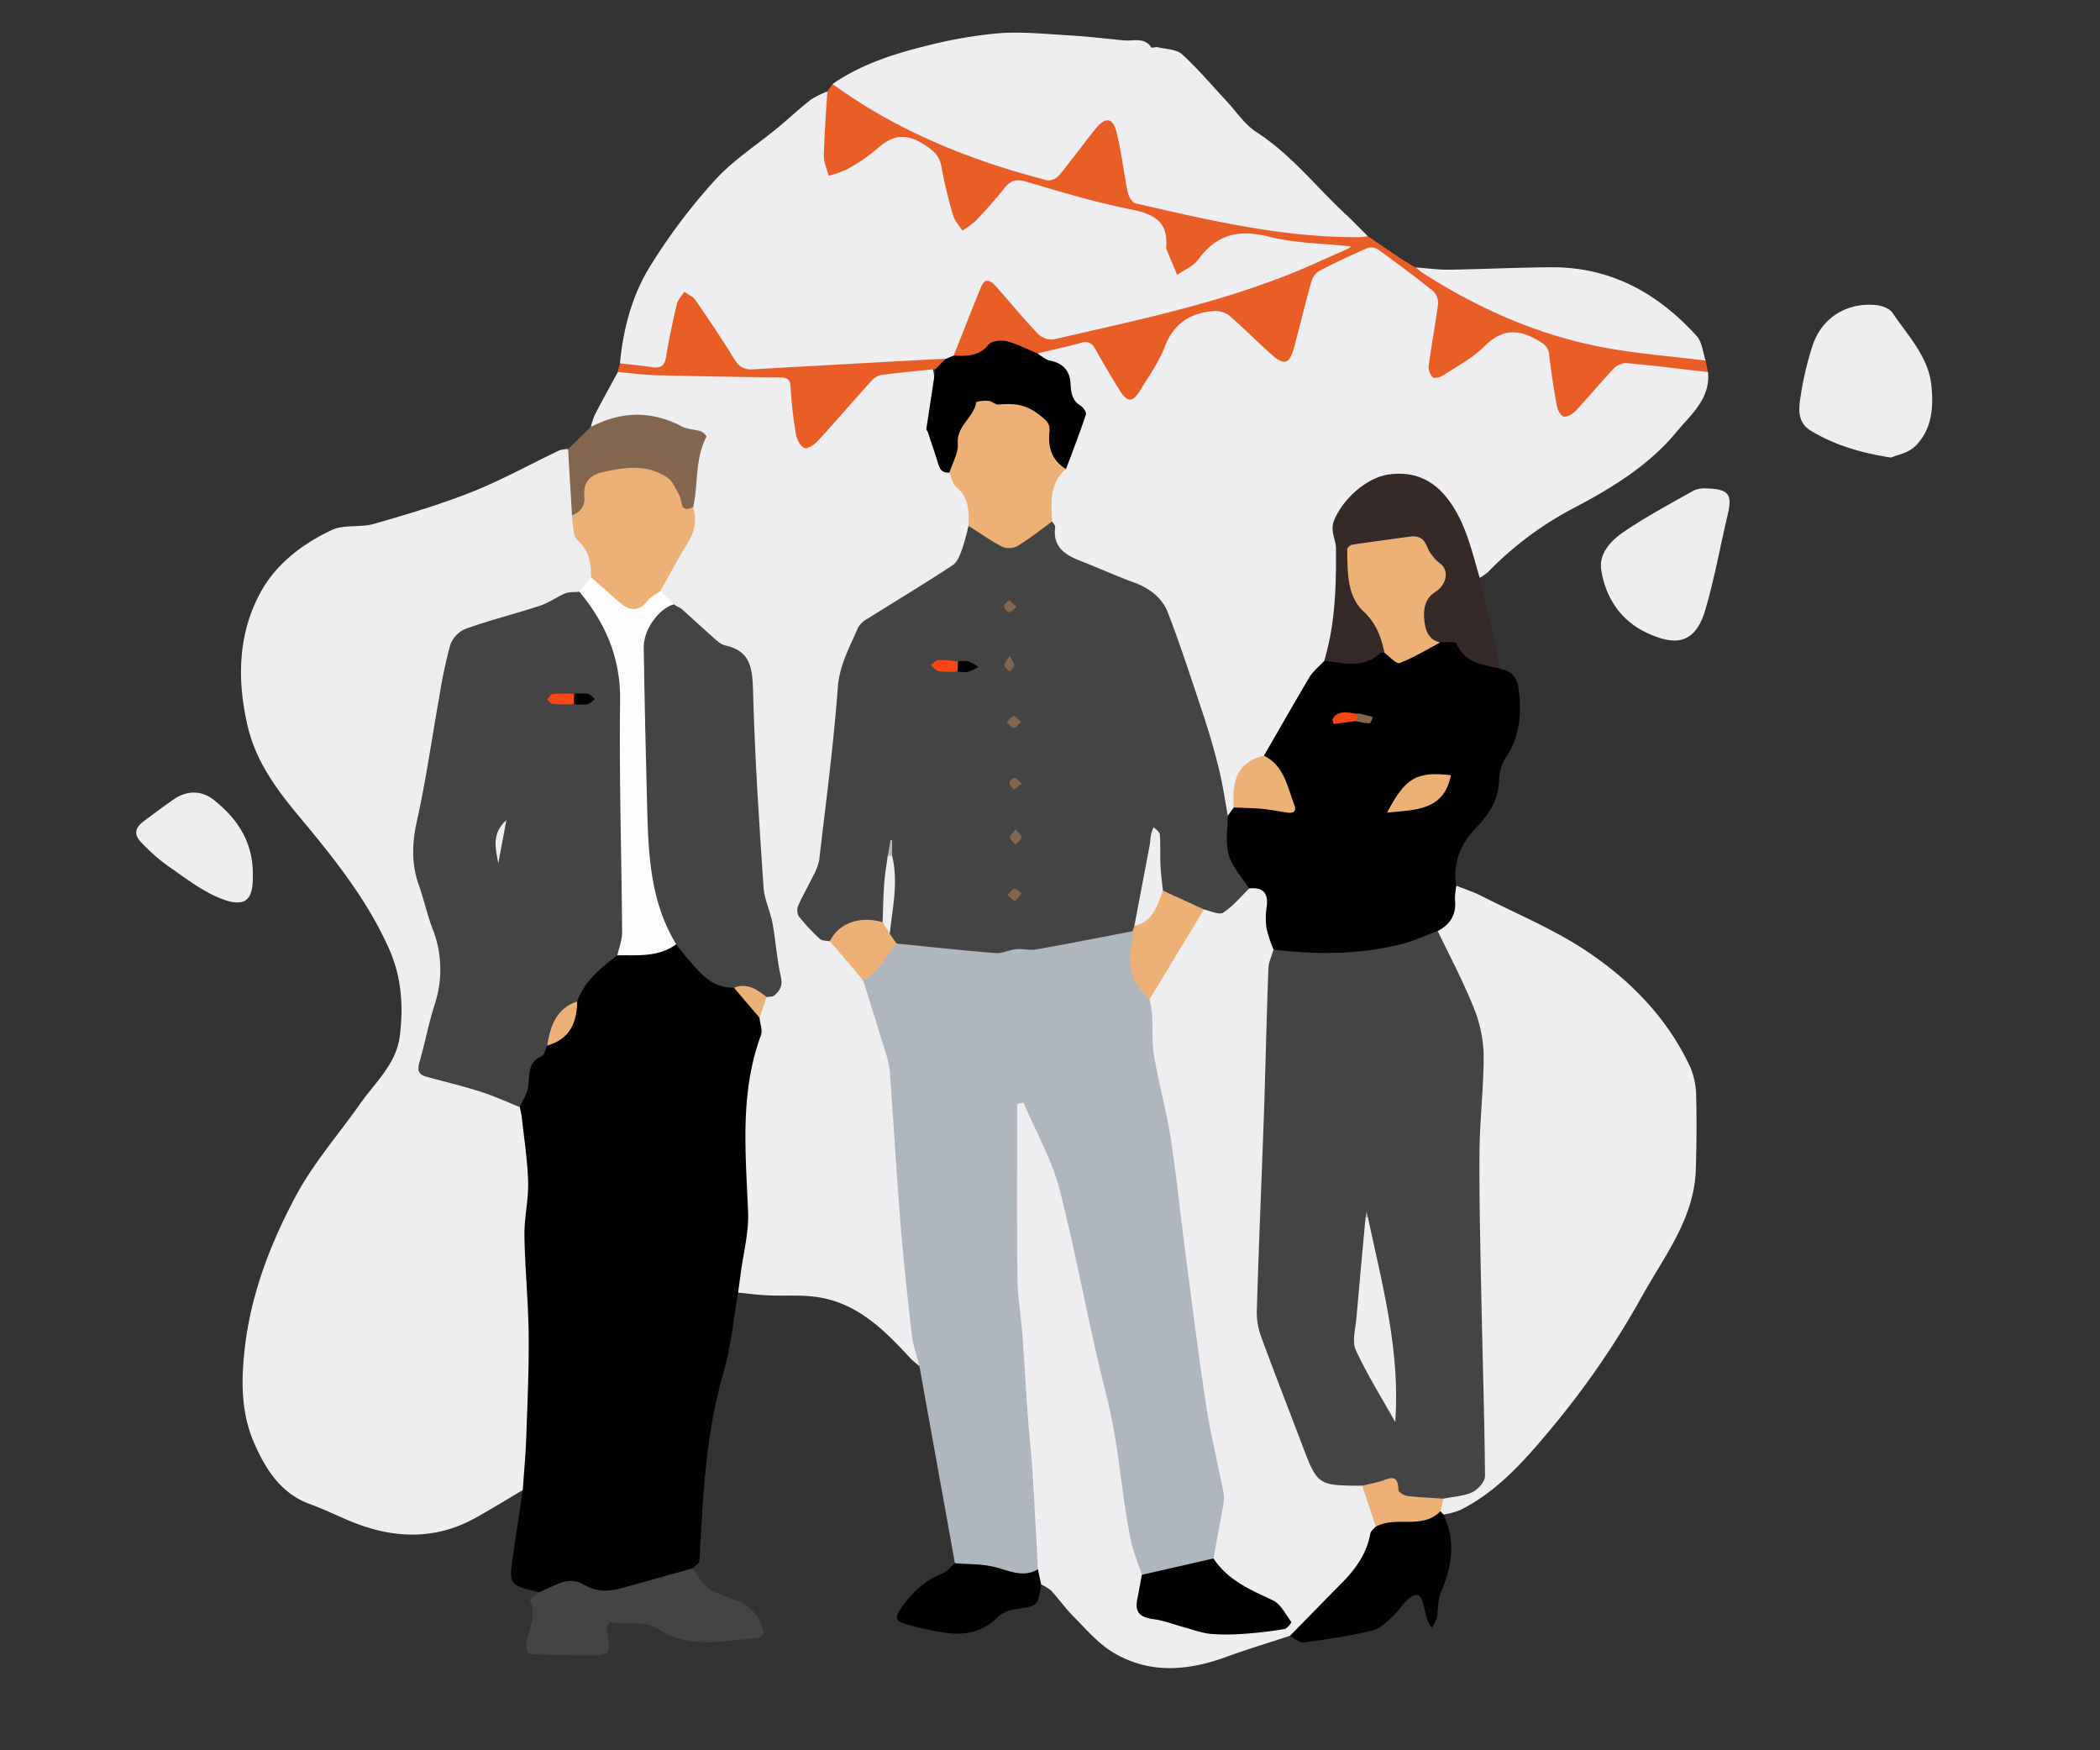 <?xml version="1.0"?>
<svg xmlns="http://www.w3.org/2000/svg" version="1.1" width="600" height="500" viewBox="0 0 600 500"><rect x="0" y="0" width="600" height="500" fill="#333333" stroke="none"/><svg viewBox="0 0 600 600" width="600" height="600" x="0" y="-50"><defs><style>.cls-1{fill:#eeeef0;}.cls-2{fill:#eeedef;}.cls-3{fill:#b0b6be;}.cls-4{fill:#010101;}.cls-5{fill:#e95e27;}.cls-6{fill:#352a28;}.cls-7{fill:#454444;}.cls-8{fill:#84664f;}.cls-9{fill:#fefdfb;}.cls-10{fill:#eeb175;}.cls-11{fill:#f74516;}</style></defs><g id="event"><path class="cls-1" d="M149.32,475.69c-4.49,2.65-8.94,5.4-13.5,7.94-10.34,5.75-21.19,6-32.16,2.27-5.09-1.72-9.86-4.34-14.92-6.15-8.37-3-12.69-9.79-16-17.22-3.61-8.08-3.88-16.67-3-25.52,1.53-16.27,7.23-31.21,14.75-45.3,5.08-9.5,12.38-17.81,18.63-26.7,4.29-6.09,10.2-11.15,11.15-19.31,1-8.44.44-16.53-3-24.4-6.3-14.24-15.9-26.2-25.76-38-6.34-7.61-12.27-15.6-14.64-25.43-3.2-13.3-3-26.73,3.68-38.84,4.41-8,12-13.78,20.31-17.64,3.51-1.63,8.15-.63,12-1.74,9.44-2.72,18.9-5.51,28-9.13,8.53-3.39,16.62-7.9,24.93-11.86a9.35,9.35,0,0,1,2.58-.39c1.1,6.12,1.37,12.33,2,18.49a12.23,12.23,0,0,0,3.28,9.14c2.24,2.42,2.49,5.55,1.71,8.72a12.17,12.17,0,0,1-4,4.62c-9.69,5.57-20.7,7.35-31.12,10.82-3.51,1.17-4.43,3.8-5.13,7-3.77,17.15-5.43,34.7-9.7,51.77a19.31,19.31,0,0,0,.28,9.89c1.89,7.07,4.08,14,6.25,21,1.48,4.8,1.15,9.37.1,14-1.22,5.38-2.55,10.74-4.09,16-1.72,5.95-1.62,6.09,4.31,8.3,4.61,1.72,9.48,2.26,14.24,3.33,3.49.78,7.12,1.51,9,5.21,3.38,10,3.48,20.18,2.17,30.46-.41,3.21-.84,6.33.12,9.52.6,2,.35,4.08.42,6.14.53,14.9-.87,29.77-.78,44.67,0,4.6,1.07,9.21-.13,13.81C150.79,472.79,150.77,474.53,149.32,475.69Z"/><path class="cls-2" d="M488,156.25c.75,7.63-4.8,12.07-8.94,17.08-7.88,9.55-18.28,15.92-29.05,21.61a96.55,96.55,0,0,0-24.81,18.42,15.27,15.27,0,0,1-2.48,1.74c-1.86-1.17-1.87-3.25-2.39-5-2-6.91-4.4-13.53-9.61-19-4.31-4.5-9.44-5.24-14.8-4-6.74,1.55-12.4,4.91-13.91,12.57a10.92,10.92,0,0,0-.16,3.78A80.87,80.87,0,0,1,379.45,238a3.4,3.4,0,0,1-.34.69c-5.54,5.49-8,12.91-12.16,19.29-1.79,2.77-3,5.89-5.35,8.33-6.48,2.64-9.11,7.58-8.58,14.4-.43,1.18-.86,2.35-2.37,2.5-2.07-.83-1.69-2.71-1.68-4.29a24.44,24.44,0,0,0-1.49-8.29c-4.15-11.88-6.43-24.32-10.75-36.16a71.48,71.48,0,0,0-3.65-8.48,16.47,16.47,0,0,0-9.88-8.62c-5.65-1.8-10.86-4.63-16.32-6.88-3.82-1.58-6.17-3.92-6.34-8.19a16.92,16.92,0,0,0-.73-3,44.82,44.82,0,0,1-.34-4.9c-.45-4.2.66-7.72,4.12-10.33,2.16-2.21,2.86-5.09,3.59-8,.15-.62,0-1.37.26-1.89,2.28-3.95.29-6.89-1.13-10.73-1.94-5.24-3.64-9.53-9.33-11.21-.45-.13-.49-.85-.4-1.38,4.14-2.61,8.92-2.94,13.54-3.76,1.87-.33,3,1.19,3.93,2.65,2,3.27,4,6.59,5.92,9.93,2.17,3.77,3.69,3.81,5.88,0,2.86-5,5.82-10,8.49-15.12,3.53-6.79,13.59-8.48,19.24-3.44,3.16,2.83,6.31,5.65,9.37,8.59,3.31,3.18,4.8,2.76,6.12-1.54,1.73-5.65,3.23-11.38,4.48-17.15a6.09,6.09,0,0,1,3.85-4.86c4.19-1.66,8.18-3.74,12.2-5.75,2.1-1.05,3.92-1,5.61.75a65,65,0,0,0,12.59,9.5c3.45,2.13,4.5,4.86,3.67,8.79-1,4.65-1.68,9.36-2.24,14.08-.12,1-.35,2.15.58,2.88,1.17.91,2.22,0,3.14-.59,4.85-3.38,9.87-6.52,14.37-10.37,2.35-2,4.58-1.87,7.46-1.1,6.35,1.7,9.38,5.48,9.77,12a40.11,40.11,0,0,0,1.1,8.77c.84,2.95,2,3.29,4.29,1.24,3.68-3.25,6.66-7.14,9.75-10.91,1.47-1.79,3-3,5.58-2.61,7,1.17,14,1.77,21,2.64A3.48,3.48,0,0,1,488,156.25Z"/><path class="cls-3" d="M272.83,496.54q-5.07-28.16-10.15-56.31c-3.81-5.08-3.32-11.22-3.93-17-1.28-12.13-3.29-24.16-4.34-36.3-.6-7-1.75-14.08-1.17-21.11.89-10.9-3.07-20.65-6.3-30.62-.47-1.46-1.23-2.84-1-4.44,3.67-3.71,6-8.65,10.39-11.7,7.11-1.13,14,1.09,21,1.52,3.94.24,7.82.05,11.73,0,10.11-.25,19.34-4.74,29.32-5.15,1.77-.07,3.54-.71,5.25.26a3.05,3.05,0,0,1,.9,3.17c-1.72,6.47.53,11.78,4.65,16.6a8.31,8.31,0,0,1,1,4.45c-.64,10.7,2.34,20.86,4.61,31.11,1.51,6.79,2.83,13.56,2.4,20.56a30.37,30.37,0,0,0,1.26,9.87c3.25,12.07,4.11,24.53,5.63,36.87,1.55,12.59,2.33,25.3,6.26,37.49a5.53,5.53,0,0,1,.43,3.39c-1.76,5.12-1.7,10.63-3.47,15.73-6.57,4.26-13.56,6.75-21.54,5.06-2.47-2.53-3.36-5.89-3.69-9.13-2.83-27.44-10.6-53.9-15.65-80.9-2.71-14.47-6.42-28.52-13.89-40.76-1.56,16.33-.62,33.26-.88,50.17a33,33,0,0,0,1.05,9.54c2,7.15,1.41,14.57,1.86,21.84.63,10.14,1.67,20.2,2.85,30.28a53.28,53.28,0,0,1-.19,16.86c-1.79,2.5-4.25,3-7.09,2.37a25.84,25.84,0,0,1-6.52-2.08C280.2,496.34,276.39,497.35,272.83,496.54Z"/><path class="cls-2" d="M246.61,330.05c2.13,6.81,4.28,13.61,6.36,20.43a25.28,25.28,0,0,1,1.25,5.53c1.08,14.67,1.93,29.36,3.11,44,.84,10.45,2,20.88,3.18,31.29.35,3,1.43,5.94,2.17,8.9a24,24,0,0,1-2.49-2.1c-7.26-7.89-14.81-15.51-25.91-17.45-4.93-.86-10.08-.38-15.12-.62-2.77-.14-5.54-.51-8.3-.77-1-1.24-.81-2.66-.61-4.06a28.53,28.53,0,0,1,.85-4.93c3-9,.75-18.06.85-27.11.11-10.94-1.18-22.07,3-32.68,1.17-3,2-6.1,1.56-9.4a14.54,14.54,0,0,1,2.22-6.88c3-1.51,3.67-4,2.88-7.09-1.48-5.8-1.35-11.9-3.93-17.55-1.63-3.59-1.22-7.87-1.27-11.78-.18-12.95-1.9-25.82-1.77-38.77,0-5.65-1.08-11.23-.87-16.9a4.66,4.66,0,0,0-3-4.92c-6.36-2.33-11.07-6.82-15.55-11.64a7.29,7.29,0,0,0-2.34-2.25,5.12,5.12,0,0,1-.84-.63c-1.27-1.44-3-2.48-3.73-4.39,1.46-4.63,4.6-8.38,6.83-12.61,1.94-3.69,3-7.18,2.36-11.23.29-5.76.18-11.58,2.45-17.06.54-1.3.57-2.59-1.13-3.11-5.72-1.73-11-5.08-17.34-4.59a27.89,27.89,0,0,0-9,1.75c-1.16.49-2.32,1.21-3.66.56a20.85,20.85,0,0,1,1.11-3.46c2.14-4.12,4.39-8.18,6.6-12.27,3.21-1.87,6.6-.41,9.75-.1,10.26,1,20.52.35,30.77.6,1.28,0,2.57,0,3.85,0,5.18.09,5.55.5,6.08,5.67.37,3.7.73,7.41,1.45,11.06.25,1.24.37,2.69,1.93,3a3.11,3.11,0,0,0,3-1.48c4-5,9.31-8.88,12.84-14.3,2-3.13,4.59-5,8.48-5s7.79-1.53,11.78-.62a24.74,24.74,0,0,1,.06,11.19c-.66,3.42-1,6.51.92,9.6a8.21,8.21,0,0,1,1,3.69,6.19,6.19,0,0,0,3.16,5c1.64,2.24,3,4.66,4.7,6.89,2,2.63,1.63,5.73,1.19,8.77a11.07,11.07,0,0,0-.54,2.64c-.05,7.24-4.78,10.95-10.48,13.88-6.53,3.35-12.55,7.65-18.45,11.8-4.52,3.17-6.78,9.43-7.26,15.59-.78,10.1-1.23,20.22-2.21,30.31a62.63,62.63,0,0,1-2.09,10.17c-.33,1.24-1,2.48-.88,3.73.61,6.62-1.72,12.32-5.14,17.75-1.63,2.59-1.65,4.95,1.06,7.08,2,1.55,2.91,4.3,5.67,5A21.38,21.38,0,0,1,246.61,330.05Z"/><path class="cls-4" d="M217,340.75c.16,1.68.93,3.59.4,5-6.07,16.49-4.36,33.45-3.66,50.43.24,5.89-1.37,11.86-2.14,17.79-.23,1.76-.48,3.53-.72,5.3-1.33,7.57-2,15.34-4.12,22.67-5.19,17.67-5.9,35.8-6.93,53.94,0,.74-1.22,1.42-1.87,2.13a5.44,5.44,0,0,1-2.44,1.79,141.55,141.55,0,0,1-20,5.3,11.35,11.35,0,0,1-7.51-.91,10.09,10.09,0,0,0-10.25.05,4.77,4.77,0,0,1-3.69.63c-8.69-2.08-8.71-2.08-7.47-10.72.89-6.17,1.84-12.32,2.76-18.48.35-5.07.84-10.14,1-15.22.35-9.72.79-19.45.69-29.17-.1-9.44-1.06-18.87-1.21-28.31-.08-5.08,1.19-10.18,1.06-15.26-.17-6.2-1.15-12.38-1.82-18.56a30.26,30.26,0,0,0-.61-3c.22-1.4,1.46-2.53,1.29-3.94-.7-5.89,2-10.19,6.14-13.92,5.4-2.28,8-6.49,8.37-12.23a22.62,22.62,0,0,1,12.54-13.86c5.35-.63,10.86-.35,15.91-2.75,2.08-.16,2.68,1.61,3.69,2.84,3.51,4.25,7.12,8.35,13,9.18C212.23,334.36,215.22,337.05,217,340.75Z"/><path class="cls-2" d="M296.55,498.31c-.51-9.44-1-18.88-1.57-28.32-.33-5.1-.93-10.18-1.3-15.28-.57-7.78-1-15.56-1.57-23.34-.41-5.46-1.35-10.91-1.42-16.37-.19-16.53-.07-33.06-.07-49.58l1.8-.45c3.51,8.26,8.1,16.24,10.32,24.83,5,19.55,8.44,39.51,13.44,59.07,3.44,13.47,4.13,27.27,6.84,40.78.7,3.48,2.13,6.81,3.23,10.21.71,2.07,0,4.06-.42,6-.7,3.61.18,5.41,3.66,5.58a25.35,25.35,0,0,1,10.56,3.21,12.49,12.49,0,0,0,8.2,1.16c5.18-.91,10.51.24,15.72-.86,3.84-.82,4.26-1.84,1.88-5-1.39-1.84-3.43-2.6-5.44-3.46-4.74-2-9.47-4.06-12.42-8.66-.55-.85-1.37-1.56-1.27-2.7.87-4.77,1.78-9.53,2.6-14.3a11.71,11.71,0,0,0,.31-4.1c-1.61-8.38-3.71-16.68-5-25.1-2.33-15.27-4.22-30.61-6.23-45.92-1.34-10.22-2.33-20.5-3.94-30.67-1.23-7.82-3.39-15.49-4.72-23.3-.66-3.87-.34-7.91-.57-11.86a40.82,40.82,0,0,0-.76-4.51c4.47-9,8.34-18.39,15.31-25.93,4.83,1.89,7.78-1.23,10.83-4.08,1-.94,1.76-2.22,3.28-2.48,3.49-.21,4.73,1.78,4.81,4.91.12,4.54-.41,9.14,1.34,13.52-1.83,13.28-.74,26.66-1.42,40-.92,17.95-.27,35.92-1.45,53.85-.08,1.28-.22,2.56-.39,3.83a28.28,28.28,0,0,0,1.87,15.82c4.73,10.56,8.22,21.59,12.35,32.38,2,5.26,2.59,5.67,8.13,5.76,1.92,0,3.86-.19,5.72.52,3,3.64,3.77,8.13,4.84,12.52a44.26,44.26,0,0,0-2.13,5.29,23.77,23.77,0,0,1-5.59,9.48c-4.89,5-9.89,10-14.87,14.9a4.62,4.62,0,0,1-2.52,1.64c-6,2-12.12,3.81-18.08,6-11.14,4.07-22.24,5-32.7-1.43-4.13-2.56-7.45-6.48-10.94-10-2.34-2.34-4.26-5.08-6.5-7.51a12.17,12.17,0,0,0-2.84-1.73A4.88,4.88,0,0,1,296.55,498.31Z"/><path class="cls-2" d="M177.12,153.8c.93-9.64,3.36-19.05,8.31-27.21a166.24,166.24,0,0,1,18.73-25c5.23-5.81,12.07-10.15,18.15-15.19,3.14-2.6,6.12-5.4,9.33-7.91a25.13,25.13,0,0,1,4.67-2.33,1.94,1.94,0,0,1,1,2.31c-.88,4.83.06,9.78-1,14.59a9.32,9.32,0,0,0-.12,2.69c.26,3.41,1.57,4.21,4.45,2.42,4.48-2.79,8.87-5.71,13.14-8.8a5.54,5.54,0,0,1,6.45-.58A23.18,23.18,0,0,0,264,90.57c3.63,1.15,5.29,3.68,5.88,7.33A97.64,97.64,0,0,0,273,110.63c1.34,4.44,2.38,4.63,5.48,1.36,2.65-2.8,4.93-5.92,7.67-8.65a7.27,7.27,0,0,1,8-2c11.29,3.56,22.81,6.27,34.31,9,3.12.75,4.63,2.15,4.91,5.36a39.32,39.32,0,0,0,1.61,8.71c.95,2.93,2.1,3.3,4.38,1.27,2.78-2.49,5.35-5.2,7.95-7.87,2.21-2.26,4.7-2.7,7.74-2.11a225,225,0,0,0,27.5,3.42c1.26.09,3.06-.15,3.4,1.18.44,1.72-1.48,2.17-2.69,2.69-18.24,7.76-36.62,15-56.17,19-7.68,1.54-15.33,3.33-22.88,5.43-4.39,1.22-7.71.56-10.35-3.41-2.42-3.64-5.65-6.66-8.5-10-2.4-2.79-3.76-2.5-5.26.86-2.51,5.63-4.68,11.4-7.08,17.08a7.46,7.46,0,0,1-3.53,1.5A242.24,242.24,0,0,1,226.12,156c-3.33-.09-6.61.78-10,.78a7.87,7.87,0,0,1-7.56-4.28,137.33,137.33,0,0,0-10-15.1c-.68-.91-1.32-2.16-2.62-2s-1.46,1.64-1.75,2.73c-1.09,4.1-1.78,8.28-2.69,12.42-1,4.65-2.18,5.64-6.86,5.3C182.08,155.65,179.26,155.9,177.12,153.8Z"/><path class="cls-1" d="M416.06,303c2.44,1,5,1.78,7.31,3,10.12,5.14,20.77,9.54,30.13,15.83C466,330.2,476.54,341,483,355a22.31,22.31,0,0,1,1.62,8.58c.19,6.77.09,13.56-.09,20.34-.4,14.2-9,24.83-15.48,36.56a243.56,243.56,0,0,1-26.79,38.74c-7.09,8.48-14.81,17.07-25.16,22.2a22.93,22.93,0,0,1-4.74,1.25,1.76,1.76,0,0,1-1.22-1.33,4.18,4.18,0,0,1,1.77-4c2-1,4.21-1.12,6.3-1.74,2.68-.79,4.05-2.34,3.82-5.34-.48-6.27-.27-12.57-.19-18.86.29-22.07-2.09-44.06-1.61-66.14.24-11.16,2-22.22,1.66-33.42a34.78,34.78,0,0,0-3.46-15.23c-2.86-5.6-5-11.58-8.25-17a6,6,0,0,1-1-2.89c0-.25,0-.6.11-.73C414.23,312.52,415.43,307.89,416.06,303Z"/><path class="cls-4" d="M416.06,303a21,21,0,0,0-.35,4.08c.45,4.18-1.36,7-4.93,8.89-2.1,2.77-5.36,3.54-8.38,4.36a88.57,88.57,0,0,1-35.09,2.32c-1.25-.17-2.61-.17-3.45-1.39a39,39,0,0,1-2-6.07,20.46,20.46,0,0,1,.05-6.1c.53-3.92-1-5.68-4.95-5.3-4.46-2-7.42-6.9-6.86-11.58a22.94,22.94,0,0,0-.22-5.31c-.15-1.4-.24-2.83.94-3.92l1.7-2.3c2.69-2.1,5.61-1,8.46-.58,2.36.34,5.27,2.13,6.94.18s-1-4.41-1.44-6.72c-.6-3.42-4.27-4.66-5.34-7.71,4.33-7.48,8.59-15,13-22.41,1.06-1.75,2.79-3.1,4.2-4.64.55-.35,1.14-.84,1.75-.71a21.65,21.65,0,0,0,14.78-2.28c4.84,4.05,9.18,1.2,13.56-1,1.15-.57,2.18-1.34,3.35-1.89,2.66-1,4.89-1.09,6.23,2.14.83,2,2.9,2.75,4.82,3.52s4.21,1.12,5.92,2.58c3.52.5,4.83,2.78,5.2,6.07.77,6.64.35,13-3.48,18.8a12.84,12.84,0,0,0-2.14,6.45c-.06,5.72-2.74,10-6.48,13.87C417.3,291,415.06,296.43,416.06,303Z"/><path class="cls-2" d="M237.87,74c8-5.51,17.13-8.52,26.43-10.81a128.88,128.88,0,0,1,21-3.69c6.72-.51,13.54.22,20.3.61,5.21.31,10.4.93,15.61,1.43,2.67.25,5.72-1,7.76,2,.18.26,1.21-.19,1.78-.06,2.4.59,5.41.57,7,2.05,4.54,4.11,8.49,8.86,12.69,13.34,2.79,3,5.15,6.67,8.49,8.83,10,6.44,17.16,15.75,25.7,23.65,2.12,2,4.12,4.08,6.17,6.12-1.06,2.14-3.11,1.45-4.72,1.41a209.35,209.35,0,0,1-34.32-4c-8.69-1.68-17.39-3.33-26-5.39-3.27-.79-4.61-2.4-4.78-5.81a49,49,0,0,0-2.6-14.73c-1.26-3.43-2.81-3.74-5.17-1-3.23,3.82-6.15,7.89-9.17,11.89a5.45,5.45,0,0,1-6.34,2.28c-20.13-5.28-39.22-12.94-56.51-24.7C239.9,76.5,238.2,75.87,237.87,74Z"/><path class="cls-5" d="M237.87,74c18.54,13.5,39.39,21.85,61.43,27.53a4.13,4.13,0,0,0,3.29-1.43c3.59-4.35,6.9-8.94,10.45-13.33,2.81-3.48,4.93-3.21,6,1.11,1.4,5.56,2,11.33,3.16,17,.25,1.2,1.24,3,2.19,3.2,21.14,4.84,42.27,9.88,64.17,9.66a19.23,19.23,0,0,0,2.27-.26c3.14,2.13,6.26,4.28,9.42,6.38,1.38.92,2.82,1.73,4.24,2.59,4.94,1.59,9.14,4.66,13.63,7.1,19.64,10.66,40.68,16.23,62.84,18a16,16,0,0,1,6.33,1.46c.24,1.09.47,2.18.7,3.28-7.77-.89-15.54-1.87-23.33-2.57a5.36,5.36,0,0,0-3.71,1.68c-3.7,3.92-7.12,8.09-10.81,12-.85.9-2.58,1.88-3.49,1.57s-1.67-2.1-1.89-3.35q-1.31-7.18-2.17-14.44c-.28-2.42-1.77-3.14-3.69-4.22-5.62-3.17-10.1-2.71-14.82,2-3.29,3.31-7.65,5.59-11.62,8.19-.86.56-2.56,1.09-3.07.66a4.17,4.17,0,0,1-1.19-3.27c.79-6,1.94-11.91,2.69-17.89a4.7,4.7,0,0,0-1.56-3.61c-5.11-4.08-10.37-8-15.67-11.8a3.46,3.46,0,0,0-2.89-.41c-4.7,2.06-9.36,4.23-13.91,6.6a5.39,5.39,0,0,0-2.21,3.1c-1.77,6.29-3.26,12.67-5,19-1.29,4.52-2.82,4.92-6.4,1.71-4.12-3.68-8-7.65-12.19-11.21a6.93,6.93,0,0,0-4.68-1.14c-6.58.62-11.16,3.74-13.65,10.29-1.67,4.38-4.52,8.33-7,12.38-2.11,3.47-3.65,3.44-5.83-.07-2.37-3.81-4.68-7.67-6.84-11.6-1-1.87-2.13-2.54-4.29-1.93-4.07,1.15-8.21,2-12.33,3a6.57,6.57,0,0,1-5.53-.91c-3.84-2.4-7.05-2.08-10.41,1a5.91,5.91,0,0,1-8,.48c2.61-6.55,5.15-13.12,7.84-19.63,1.12-2.71,2.84-1.64,4.15-.17,4,4.5,7.83,9.2,12,13.58a5.61,5.61,0,0,0,4.43,1.67c25.26-5.82,50.73-11,74.58-21.64,3.16-1.42,6.34-2.8,9.5-4.21a7.62,7.62,0,0,0,1.05-.73c-8-.88-16-.88-23.56-2.8-8.61-2.19-14.92-.61-20.16,6.56-1.39,1.89-3.95,2.93-6,4.37l-3-7.19a1.78,1.78,0,0,1-.14-.75c.63-7.51-3.73-9.53-10.29-10.81-10.06-2-19.92-5-29.77-7.9-2.83-.83-4.44-.31-6.17,1.88-2.55,3.22-5.31,6.28-8.13,9.27a25.76,25.76,0,0,1-3.87,2.85c-.91-1.45-2.2-2.8-2.65-4.38A127.05,127.05,0,0,1,269,97.68c-.52-3.12-2.17-4.53-4.72-6.24-5.21-3.48-9.3-3-13.74,1.12a50,50,0,0,1-8.6,5.83,26.86,26.86,0,0,1-5.18,1.8c-.48-1.88-1.41-3.77-1.37-5.64.13-6.15.61-12.29,1-18.43Z"/><path class="cls-6" d="M395.59,236.51c-.38,0-.92-.16-1.12,0-4.85,4.56-10.55,2.93-16.12,2.25,3.15-10.47,3.44-21.25,3.36-32.05,0-2.68-1.8-4.94-.5-8.13,2.48-6.08,9.32-12.25,15.81-13.07,7.21-.91,12.69,1.67,17,7.51,4.85,6.62,6.49,14.44,8.74,22q3,13,6,26c-4.89-1.14-10.17-1.46-12.63-7.17-.3-.68-3-.31-4.64-.42-2.7.74-3.66-1.33-4.57-3.07-2-3.75-.84-9.08,2.34-11.93,3.34-3,3.38-4.28.14-7.41a6.62,6.62,0,0,1-2-2.78c-1.12-3.86-3.95-4.33-7.29-3.75-3.79.67-7.56,1.51-11.38,2-2.28.29-3.2,1.39-2.82,3.6,1,5.91,1.39,11.87,6.79,16.2A9.32,9.32,0,0,1,395.59,236.51Z"/><path class="cls-1" d="M540.28,180.71c-8.95-1.38-16.19-3.65-22.86-7.64-3.85-2.3-3.56-6.1-3-9.57a90.62,90.62,0,0,1,3.48-14.86c2.7-8,9.89-12.35,18.28-11.47,1.63.17,3.77,1,4.6,2.27,4.28,6.42,10,12.2,11,20.31.73,6.42.29,13-4.69,17.82C545.13,179.42,542,180,540.28,180.71Z"/><path class="cls-2" d="M487.32,153c-9.62-1.2-19.33-1.93-28.85-3.69-18.85-3.5-36.11-11.14-52.2-21.48a18.32,18.32,0,0,1-1.75-1.44c3.17.23,6.35.69,9.52.65,9.72-.14,19.44-.63,29.16-.69,17-.11,30.48,7.41,41.58,19.65C486.32,147.67,486.51,150.6,487.32,153Z"/><path class="cls-1" d="M487,189.51c6.92.11,8,1.62,6.66,7.38-2.13,9-3.78,18.21-6.36,27.11-2.86,9.89-8.42,10.83-17.18,6.58-7.23-3.52-11.4-10-12.63-17.78-.74-4.67,2.81-8.37,6.32-10.78,6.42-4.39,13.34-8.07,20.13-11.9A7.59,7.59,0,0,1,487,189.51Z"/><path class="cls-7" d="M154,504.89l4.84-2.2c2.69-1.22,5.39-1.59,8,0,3.44,2.09,7.07,2,10.76,1,6.76-1.86,13.51-3.78,20.26-5.67,1.46,1.92,2.61,4.29,4.48,5.64,2.24,1.61,5.07,2.43,7.7,3.44,3.63,1.39,6.2,3.46,7.65,7.41.88,2.41.33,3.21-1.56,3.38-9.5.87-19.27,3.28-28.06-2.48-4.42-2.9-9.21-1.12-13.73-2.07a2.88,2.88,0,0,0-1,2c1.22,7.59,1.26,7.61-6.5,7.56-4.62,0-9.25-.19-13.87-.26-1.95,0-2.64-.2-2.51-2.84.21-4.22,3.31-8.3.87-12.74C151.28,506.88,153.1,505.64,154,504.89Z"/><path class="cls-4" d="M411.55,481.7l.85.93c3.64,7.61,2.46,15-.79,22.41-.93,2.14-.62,4.8-1.1,7.17A10.48,10.48,0,0,1,409,515a17.54,17.54,0,0,1-1.29-2.56c-.44-1.34-.63-2.74-1-4.1-.85-3.12-2-3.55-4.52-1.37-1.61,1.41-2.73,3.39-4.33,4.83s-3.62,3.55-5.74,4c-6.44,1.51-13,2.52-19.59,3.4-1.23.16-2.68-1.21-4-1.86,5-5.1,10-10.22,15-15.29,3.93-4,7-8.35,8-14,.13-.71,1-1.28,1.5-1.92a8.53,8.53,0,0,1,8.36-2.37,8.67,8.67,0,0,0,6.93-1.39C409.31,481.74,410.32,481.05,411.55,481.7Z"/><path class="cls-5" d="M177.12,153.8c3.06.35,6.13.62,9.17,1.09,2.52.38,3.64-.42,4.05-3.07.79-5.07,1.9-10.09,3.08-15.08.3-1.23,1.39-2.27,2.12-3.39,1.07.78,2.45,1.34,3.15,2.36,3.78,5.5,7.53,11,11,16.72,1.37,2.26,2.81,3.24,5.49,3.08,17.28-1,34.57-1.94,51.86-2.89,1-.05,2-.08,3.07-.12a3,3,0,0,1-2.85,2.93c-5.24.55-10.49,1-15.7,1.73a5.74,5.74,0,0,0-2.91,2c-5.07,5.62-10,11.37-15.13,16.94-.93,1-3,2.27-3.75,1.88-1.17-.61-2.09-2.46-2.34-3.91a113.46,113.46,0,0,1-1.54-13.38c-.12-2.48-1-2.85-3.23-2.88q-17.73-.17-35.44-.64c-3.59-.09-7.16-.59-10.74-.91C176.69,155.46,176.91,154.63,177.12,153.8Z"/><path class="cls-1" d="M72.23,300.79c0,6.37-2.27,8.58-9.09,5.91-5.54-2.17-10.44-6.09-15.43-9.52a52.32,52.32,0,0,1-7.16-6.33c-2.39-2.39-2.12-4.3.63-6.34s5.53-4.12,8.35-6.09c3.81-2.65,8-2.78,11.71.21C68,284.09,72.57,290.78,72.23,300.79Z"/><path class="cls-8" d="M168.77,172c8.63-4.52,17.25-4.78,26-.2,1.63.85,3.7.84,5.49,1.43.66.22,1.7,1.33,1.6,1.52-3.36,6.32-2.32,13.45-3.8,20.1-2.44,2.83-4,.48-4.26-1.34-.8-4.78-3.65-7.05-8-8.1A23.26,23.26,0,0,0,170.5,187c-2.14,1-2.16,3.22-2.43,5.3-.34,2.66-.74,5.52-4.64,5q-.56-9.51-1.13-19Z"/><path class="cls-4" d="M296.55,498.31c.31,1.46.62,2.91.92,4.37-.94,6.23-1,6.11-7.25,7a9.34,9.34,0,0,0-5.11,2.23c-4.19,4.28-9.27,5.31-14.82,4.53a81.28,81.28,0,0,1-12-2.64c-1.8-.55-2.91-1.42-1-4.15,3.18-4.65,6.84-8.12,12-10.18,1.35-.53,2.35-1.91,3.51-2.9,3.8.32,7.72.16,11.37,1.08C288.36,498.66,292.26,500.82,296.55,498.31Z"/><path class="cls-7" d="M176.4,322.9c-4.73,3.61-9.39,7.28-11.49,13.19-4.7,2.94-6.5,7.87-8.58,12.6-.5,1-.74,2.63-1.52,3-4.36,1.83-3.35,5.68-3.95,9.06-.34,1.91-1.57,3.66-2.4,5.48-3.74-1.49-7.4-3.18-11.22-4.39-5.11-1.63-10.35-2.86-15.53-4.29-2.23-.61-2.5-1.95-1.87-4.12,1.57-5.42,2.6-11,4.32-16.37a31.76,31.76,0,0,0-.59-21.79c-1.55-4.06-2.46-8.37-3.92-12.47-2.18-6.15-1.91-12.1-.49-18.47,2.56-11.51,4.19-23.22,6.28-34.84a142.68,142.68,0,0,1,3.2-15.27,8,8,0,0,1,4.38-4.59c7-2.48,14.24-4.3,21.31-6.61,2.49-.81,4.69-2.49,7.13-3.49,1.21-.5,2.69-.34,4-.48a2.19,2.19,0,0,1,1.71.77c4.65,6.84,9.93,13.13,10.49,22.2.77,12.46.7,24.9.51,37.33-.18,12.18-.08,24.32.78,36.47C179.19,318.45,179.33,321.28,176.4,322.9Z"/><path class="cls-9" d="M176.4,322.9c.47-2.2,1.37-4.41,1.35-6.6-.16-22.06-.87-44.12-.58-66.17C177.33,237.94,173,228,165.51,219l3.36-4.11c1.81-.1,2.67,1.35,3.75,2.37a43.89,43.89,0,0,0,6.07,4.72,3.51,3.51,0,0,0,4.85-.37c1.45-1.34,2.78-3.11,5.16-2.79l3.89,3.81c-.08.24-.13.55-.31.69-6.78,5.07-7.17,12.16-7.19,19.9q-.06,27.84,2.43,55.53a41.2,41.2,0,0,0,5.12,17.18c.65,1.12,1.78,2.35.56,3.82C188.1,323.48,182.18,322.84,176.4,322.9Z"/><path class="cls-10" d="M188.7,218.83c-1.23.91-2.74,1.61-3.66,2.77-2.83,3.61-5.56,2.66-8.41.16l-7.76-6.86c0-4.06-.55-7.66-4-10.75-1.42-1.29-1-4.54-1.49-6.89,2.59-1,3.84-2.76,3.57-5.6-.36-3.87,1.67-6,5.28-6.79,6.33-1.45,12.7-2.32,18.46,1.56,1.55,1,2.33,3.25,3.37,5s0,5.28,3.95,3.46c1.2,3.91.4,7.35-1.85,10.8C193.46,209.89,191.18,214.43,188.7,218.83Z"/><path class="cls-7" d="M350.78,283c0,3.78-.72,7.8.31,11.3s3.82,6.36,5.83,9.51c-2.45,2.37-4.66,5.12-7.47,6.92-1.16.74-3.62-.55-5.49-.92-3.88-2.24-8.52-2.82-12.21-5.49-2.05-5-1-10.36-1.47-15.07-3.47,7.79-4.22,16.62-5.61,25.31a2.39,2.39,0,0,1-1.06,1.46c-9.16,1.75-18.3,3.57-27.49,5.2-1.84.33-3.82-.25-5.71-.08s-4,1.27-6,1.12c-9.45-.75-18.87-1.79-28.31-2.72-2-.08-2.27-1.73-2.72-3.18-.34-2.72.57-5.29,1-7.91.74-4.45,0-8.87-.11-13.3a16.61,16.61,0,0,1,.19-3.84,28.37,28.37,0,0,0-.21,3.39,37.22,37.22,0,0,0-.59,11,11.75,11.75,0,0,1-1.44,7.36,3.34,3.34,0,0,1-2.46.84,16.16,16.16,0,0,0-12.67,5c-1-.21-2.22-.1-2.84-.68a57.77,57.77,0,0,1-6-6.41,3.59,3.59,0,0,1-.19-3.08c1.28-2.92,2.91-5.69,4.3-8.57a15.18,15.18,0,0,0,1.71-4.55c1.9-16.38,4.09-32.74,5.3-49.17.48-6.5,3.42-11.66,5.83-17.22a6.8,6.8,0,0,1,2.73-2.51c8.1-5.1,16.31-10,24.31-15.29,1.37-.9,2.07-3,2.72-4.74a61.76,61.76,0,0,0,1.72-6.38c2.54-.15,4.19,1.62,6.05,2.87,5.17,3.52,6,3.43,11.21-.13,2.14-1.46,3.61-4.11,6.67-4.07.31.54.93,1.13.87,1.62-.76,5.61,2.76,7.9,7.2,9.63,5.12,2,10.14,4.29,15.3,6.17,4.48,1.63,8.1,4.4,9.74,8.7,3.65,9.55,6.83,19.3,10.05,29,1.68,5.1,3.2,10.27,4.47,15.49C349.35,274,350,278.5,350.78,283Z"/><path class="cls-10" d="M300.64,198.94c-3.27,2.38-6.44,4.92-9.87,7a5.17,5.17,0,0,1-4.34.28c-3.38-1.73-6.5-4-9.72-6,.16-4.14.15-8.13-3.56-11.16-1-.86-1.29-2.7-1.9-4.09,1.11-6.94,2.05-13.93,6.33-19.84a4.2,4.2,0,0,1,5.14-1.5,11.22,11.22,0,0,0,7.49.5,3.14,3.14,0,0,1,3.24.72,17,17,0,0,0,5.93,4.11,2.43,2.43,0,0,1,1.33,2.59c-.51,4.72,1.25,8.69,3.86,12.42C299.79,188.08,300.28,193.53,300.64,198.94Z"/><path class="cls-4" d="M304.57,184c-4-2.44-5.19-6.15-4.73-10.55.26-2.47-.71-3.2-2.81-4.88-3.88-3.12-7.45-3.43-11.77-3-.9.09-1.86-1-2.83-1.07-1.2-.1-3.45.1-3.51.46-.74,4.39-5.7,6.71-5.27,11.84.21,2.65-1.54,5.47-2.4,8.21-2.92.2-3-2.15-3.65-4q-1.23-3.76-2.48-7.51c-.13-.36-.5-.73-.45-1,.84-5.67,1.72-11.33,2.59-17,.95-1,1.89-2,2.85-2.92l2.36-1c3.72.18,7.23.29,10-3.16.87-1.08,3.62-1.33,5.25-.91,3,.75,5.81,2.28,8.69,3.48,1.16.68,2.24,1.74,3.47,2,3.87.71,5.85,3,6,6.76.11,2.54.46,4.73,2.93,6.19.75.44,1.66,1.88,1.44,2.51C308.53,173.64,306.51,178.82,304.57,184Z"/><path class="cls-10" d="M361.1,265.85c5.85,2.89,6.69,8.87,8.72,14.12.67,1.75-.17,2.4-1.83,2.19-2.4-.32-4.78-.86-7.18-1.08-2.77-.26-5.55-.28-8.33-.4C351.86,271.83,354.33,267.57,361.1,265.85Z"/><path class="cls-4" d="M346.72,495.2c4.07,6.24,10.52,8.95,16.94,11.95,2.26,1.06,3.66,4,5.29,6.21.1.13-1.17,1.84-1.95,2-3.65.61-7.35,1.07-11.05,1.33a62.89,62.89,0,0,1-10,.07c-2.59-.24-5.11-1.22-7.66-1.91-2.88-.78-5.71-1.92-8.64-2.3-4.06-.53-5.48-2-4.68-5.9.46-2.25.85-4.51,1.27-6.77Z"/><path class="cls-10" d="M323.61,316c.16-.49.33-1,.49-1.46,4-2.31,5.29-6.87,8.17-10.11L344,309.79l-15.54,25.64c-4.85-4.35-6.68-9.62-4.94-16A15.21,15.21,0,0,0,323.61,316Z"/><path class="cls-10" d="M254.22,316.74l1.91,2.78c-2,2.71-4,5.5-6.21,8.11a17.41,17.41,0,0,1-3.31,2.42l-9.49-11.18c2.5-5.15,8.45-7.3,15-5.44C253.55,314.1,253.42,315.7,254.22,316.74Z"/><path class="cls-7" d="M193.2,319.76c-7.22-11.79-7.92-25-8.28-38.27-.41-15.52-.76-31.05-1-46.58-.07-5.12,4.46-11.19,8.63-12.27l.06,0c.63.64,1.56.8,2.23,1.37,2.94,2.66,5.85,5.36,8.83,8,1.06.92,2.21,2.07,3.48,2.35,7.17,1.54,7.8,6.3,8,12.71.48,18.82,1.73,37.62,3,56.41.22,3.44,1.92,6.76,2.56,10.2.94,5.11,1.23,10.36,2.41,15.41.6,2.56-.36,3.92-1.89,5.29-.48.43-1.43.32-2.17.46-3.26-.36-5.8-3.21-9.32-2.68-6.73.17-10.12-4.77-13.92-9.08C194.86,322,194.05,320.87,193.2,319.76Z"/><path class="cls-10" d="M209.7,332.15c3.78-1.43,6.59.47,9.32,2.68l-2,5.92Z"/><path class="cls-9" d="M194.88,224l-2.23-1.37Z"/><path class="cls-10" d="M156.33,348.69c.92-5.53,2.52-10.58,8.58-12.61C164.86,342.2,162.72,346.89,156.33,348.69Z"/><path class="cls-7" d="M363.86,321.26c12.13,1.46,24.22,1.47,36.14-1.45,3.69-.9,7.19-2.54,10.78-3.84,3.37,7,7.07,14,10,21.2a38.64,38.64,0,0,1,3.11,13.68c.1,9.47-1.12,19-1.18,28.44-.09,14.37.28,28.75.57,43.12.33,16.43.88,32.85,1,49.27,0,1.58-2,3.84-3.61,4.59-2.49,1.16-5.45,1.28-8.22,1.84-5.48,2.19-11,1-14.23-3.35-.92-1.22-1.88-1-3-.8-2,.39-3.9,1.49-6,.46-12.79-.06-12.78-.07-17.28-11.94-3.82-10.08-7.76-20.12-11.47-30.24a20.36,20.36,0,0,1-1.39-7.48c.54-18.36,1.34-36.71,2-55.07.48-14.24.78-28.49,1.31-42.73C362.39,325,363.33,323.16,363.86,321.26Z"/><path class="cls-10" d="M389.19,474.42c1.61-.37,3.24-.71,4.84-1.14,2.47-.66,5.49-2.88,5.51,2.4,0,.59,1.66,1.57,2.63,1.69,3.41.4,6.85.51,10.28.74-.29,1.2-.59,2.39-.89,3.59-5.22,5.4-12.73,1.22-18.47,4.42Z"/><path class="cls-10" d="M395.59,236.51c-1-4.5-2.29-8.37-6.06-11.9-4.77-4.47-4.49-11.41-4.62-17.7,0-.45.9-1.23,1.46-1.31,5.43-.83,10.89-1.52,16.33-2.29,2.64-.37,4.17.47,5.17,3.18a12.22,12.22,0,0,0,3.84,4.69c2.27,1.87,1.68,5.8-1.62,7.92-2.93,1.89-3.41,4.75-3.17,7.72s1,5.86,4.57,6.73c-3.84,2-7.59,4.32-11.61,5.86C399,239.77,397,237.55,395.59,236.51Z"/><path class="cls-10" d="M396.31,282.13c5.25-10,8.41-11.78,18.23-10.69C412.57,281.66,404.28,281.34,396.31,282.13Z"/><path class="cls-11" d="M387.37,256l-6.3.83-.4-1.26c1.49-2.92,4.47-2,7.2-1.64C388.24,254.73,389,255.64,387.37,256Z"/><path class="cls-8" d="M387.37,256c.17-.69.33-1.38.5-2.08.12,0,.25-.13.35-.11l4.09,1c-.35.64-.7,1.83-1,1.83A22.05,22.05,0,0,1,387.37,256Z"/><path class="cls-2" d="M144.69,284.28c-.83,4.38-1.58,8.36-2.33,12.34C141.58,292.37,140.39,288.06,144.69,284.28Z"/><path class="cls-11" d="M164,251.19c-2,0-4.09.09-6.12-.06-.54,0-1-.84-1.52-1.29.52-.56,1-1.55,1.57-1.6,2-.19,4.08-.06,6.12-.05A2.13,2.13,0,0,1,164,251.19Z"/><path class="cls-4" d="M164,251.19c0-1,0-2,.05-3a18.93,18.93,0,0,1,3.84,0c.77.15,1.41,1,2.11,1.51-.71.51-1.38,1.32-2.16,1.47A19,19,0,0,1,164,251.19Z"/><path class="cls-2" d="M332.27,304.43c-1.63,4.25-2.84,8.84-8.17,10.1q2.17-11.44,4.35-22.91c.21-1.1.23-2.25.44-3.35a13,13,0,0,1,.74-2c.61.7,1.69,1.35,1.75,2.09.23,2.93.05,5.9.19,8.84C331.68,299.6,332,302,332.27,304.43Z"/><path class="cls-2" d="M254.22,316.74l-2.05-3.31c.14-3.68.19-7.36.46-11,.19-2.66.66-5.29,1-7.93a.72.72,0,0,1,1.27,0C256.71,302,255,309.34,254.22,316.74Z"/><path class="cls-11" d="M273.56,241.86a34,34,0,0,1-5.35-.1c-.83-.13-1.51-1.13-2.26-1.73.7-.53,1.39-1.46,2.12-1.49a45.11,45.11,0,0,1,5.66.39A2.13,2.13,0,0,1,273.56,241.86Z"/><path class="cls-4" d="M273.56,241.86c.05-1,.11-2,.17-2.93a10.29,10.29,0,0,1,3,0,12.48,12.48,0,0,1,2.8,1.59,15,15,0,0,1-3,1.42A11.86,11.86,0,0,1,273.56,241.86Z"/><path class="cls-8" d="M290.2,286.93c.78,1,1.75,1.76,1.64,2.28-.16.78-1.07,1.4-1.66,2.09-.59-.69-1.51-1.32-1.66-2.1C288.42,288.68,289.4,288,290.2,286.93Z"/><path class="cls-8" d="M291.79,256.25c-1,.8-1.68,1.83-2.15,1.71-.77-.18-1.36-1.1-2-1.71.67-.6,1.26-1.52,2-1.7C290.1,254.44,290.84,255.46,291.79,256.25Z"/><path class="cls-8" d="M287.79,305.71c.92-.85,1.48-1.8,2.11-1.85s1.28.85,1.92,1.33a7.8,7.8,0,0,1-1.77,2.13C289.78,307.48,288.8,306.46,287.79,305.71Z"/><path class="cls-8" d="M288.44,237.38c.69,1.29,1.37,2,1.32,2.59s-.8,1.27-1.24,1.91c-.56-.58-1.49-1.12-1.58-1.76S287.64,238.75,288.44,237.38Z"/><path class="cls-8" d="M290.47,223.38c-1,.72-1.7,1.58-2.22,1.49a2.15,2.15,0,0,1-1.4-1.65c0-.63.93-1.21,1.45-1.81Z"/><path class="cls-8" d="M291.92,273.86l-2.26,1.72c-.46-.63-1.29-1.26-1.29-1.9a2.1,2.1,0,0,1,1.49-1.49C290.38,272.15,291,273.05,291.92,273.86Z"/><path class="cls-3" d="M254.9,294.5l-1.27,0c.28-1.52.56-3,.83-4.56l.44.1Z"/><path class="cls-2" d="M390.83,397.79c4.11,19.19,9.3,38.22,7.81,58.43-3.84-6.83-8-13.46-11.27-20.53-1.14-2.49-.09-6.05.17-9.1.82-9.6,1.74-19.18,2.62-28.77C390.37,397.45,390.59,397.42,390.83,397.79Z"/><path class="cls-3" d="M390.83,397.79a4.93,4.93,0,0,0-.67,0l.27-1.74C390.56,396.65,390.7,397.22,390.83,397.79Z"/></g></svg></svg>
